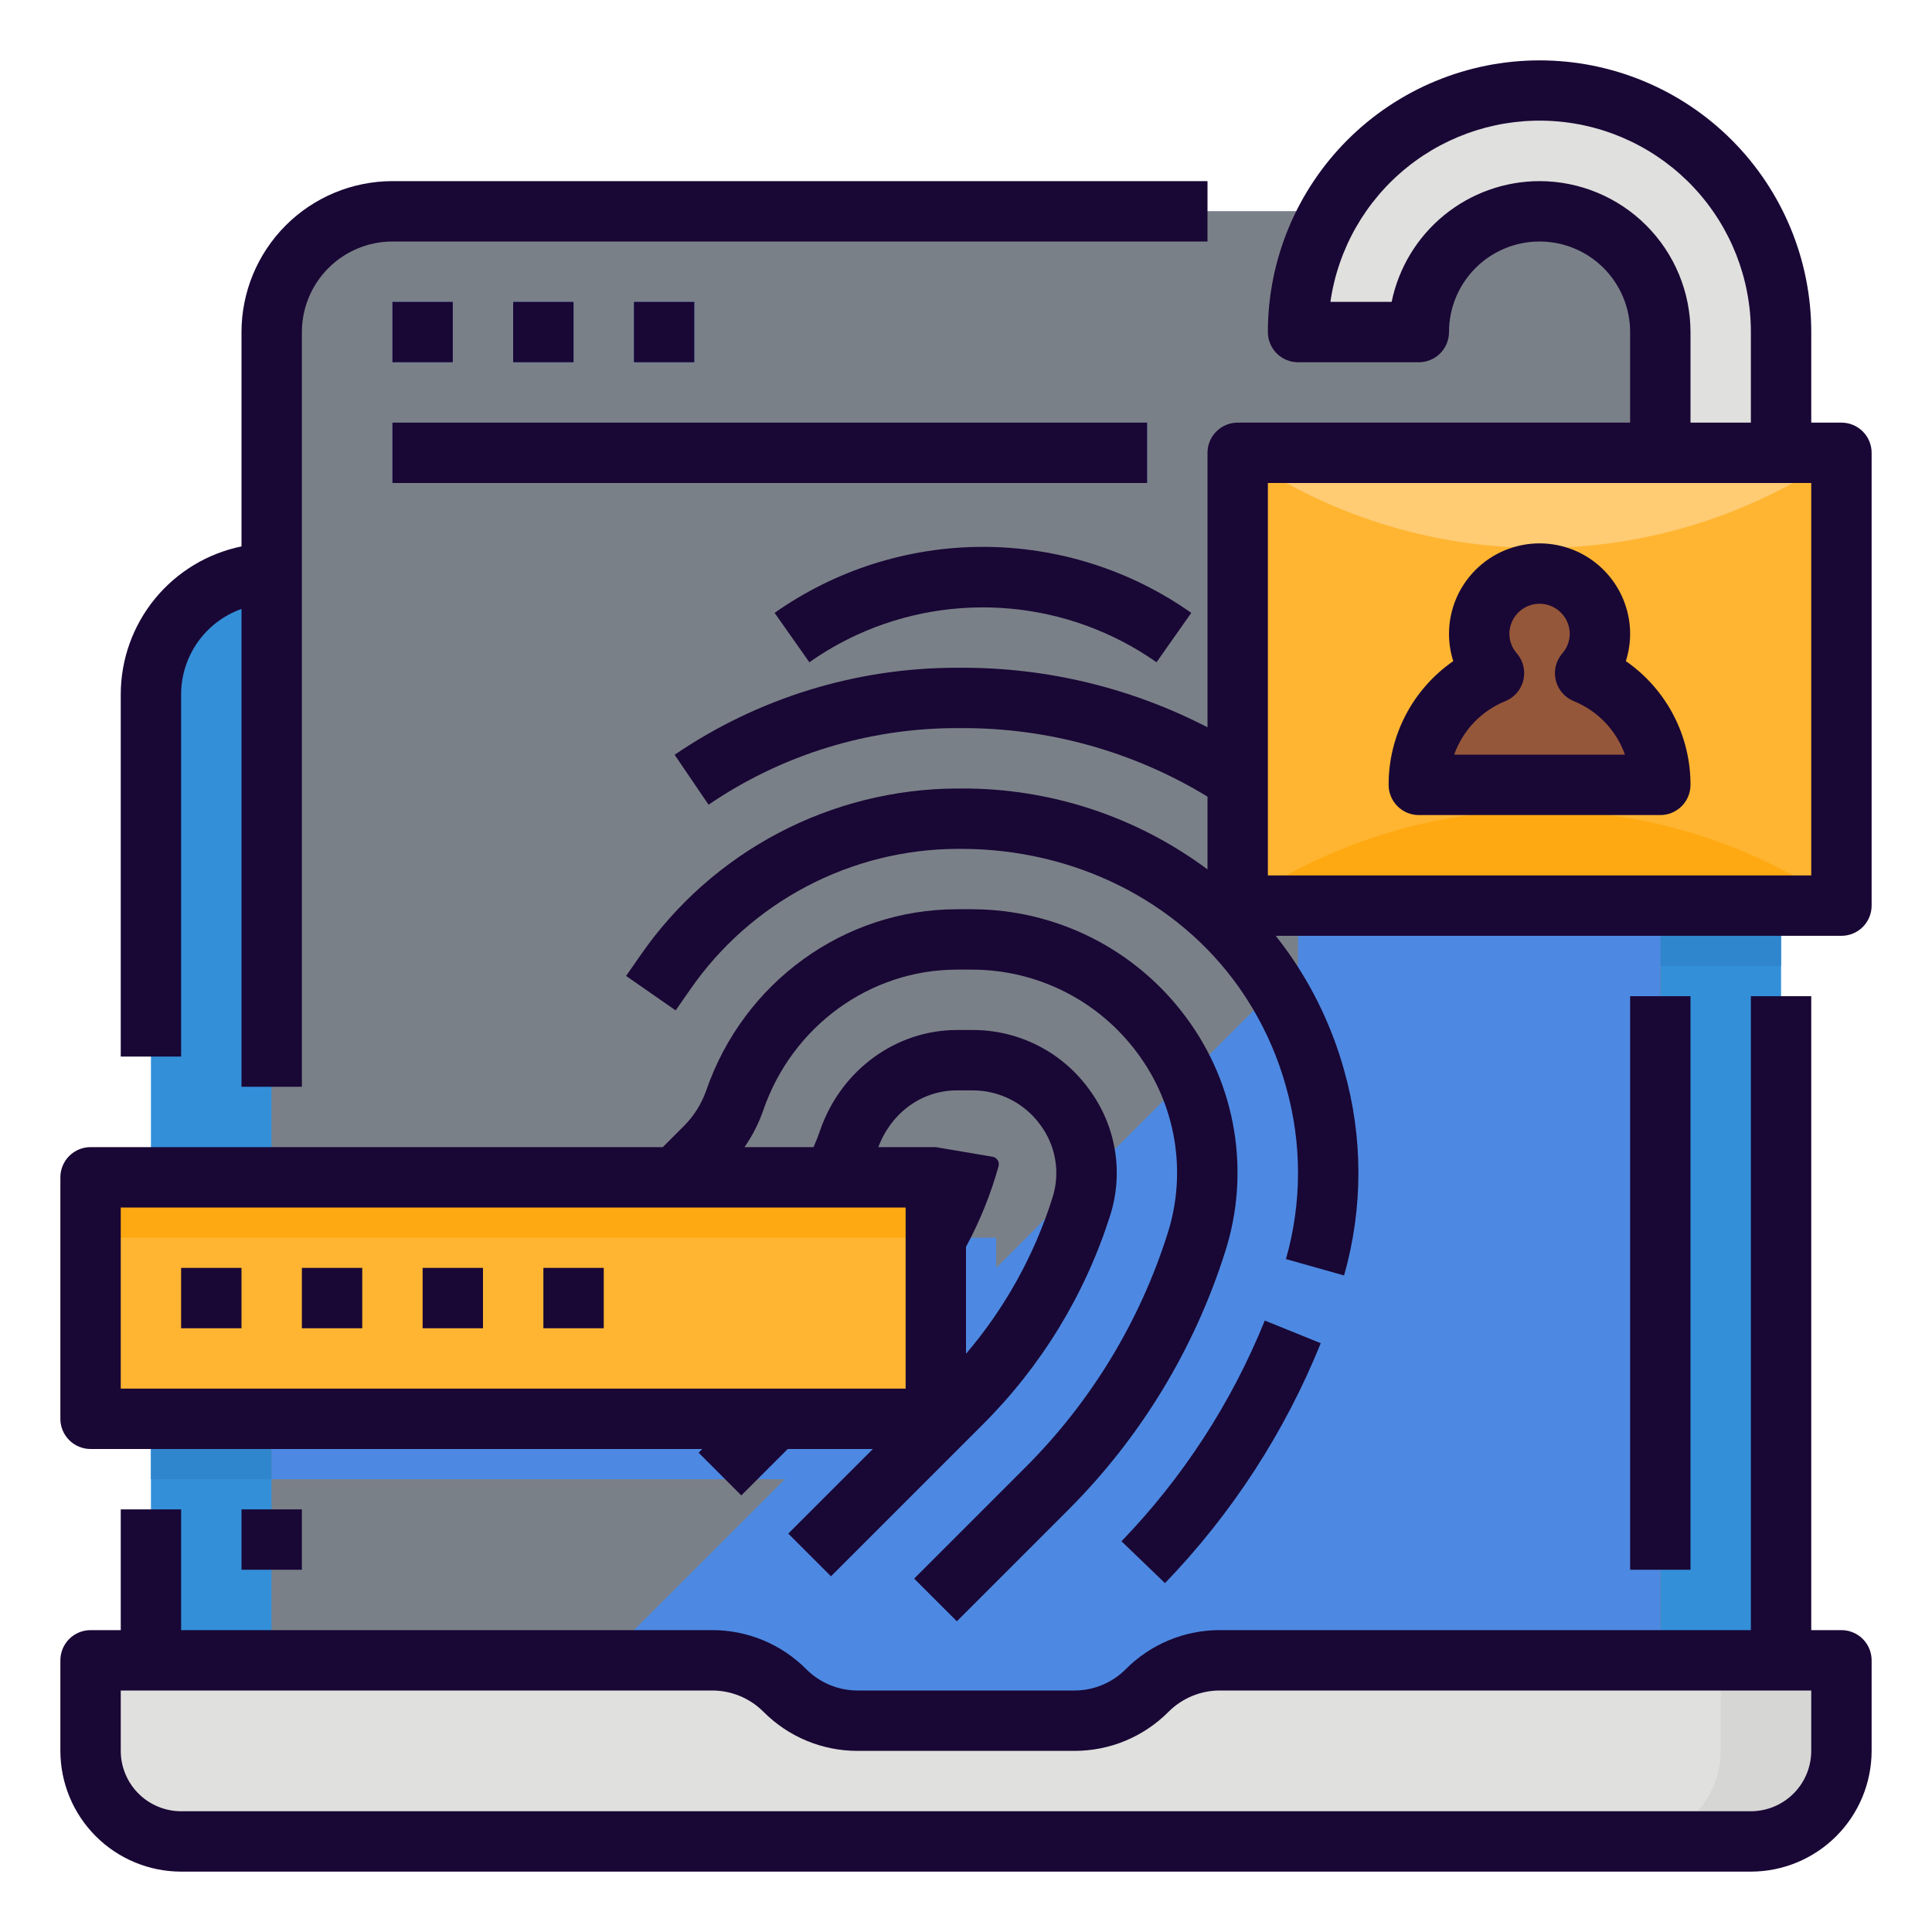 <svg width="512" height="512" viewBox="0 0 512 512" fill="none" xmlns="http://www.w3.org/2000/svg">
<path d="M72 152H440C448.487 152 456.626 155.371 462.627 161.373C468.629 167.374 472 175.513 472 184V432C472 438.365 469.471 444.47 464.971 448.971C460.47 453.471 454.365 456 448 456H64C57.635 456 51.53 453.471 47.029 448.971C42.529 444.47 40 438.365 40 432V184C40 175.513 43.371 167.374 49.373 161.373C55.374 155.371 63.513 152 72 152V152Z" fill="#348FD9"/>
<path d="M430.64 65.36C424.621 59.379 416.485 56.015 408 56H104C99.797 55.999 95.636 56.826 91.753 58.433C87.87 60.041 84.342 62.398 81.37 65.37C78.398 68.342 76.041 71.87 74.433 75.753C72.826 79.636 71.999 83.797 72 88V464H440V88C439.985 79.515 436.621 71.379 430.64 65.36V65.36Z" fill="#7A8088"/>
<path d="M103.996 80H119.996V96H103.996V80Z" fill="#4D89E2"/>
<path d="M135.996 80H151.996V96H135.996V80Z" fill="#4D89E2"/>
<path d="M167.996 80H183.996V96H167.996V80Z" fill="#4D89E2"/>
<path d="M104 112H304V128H104V112Z" fill="#4D89E2"/>
<path d="M430.64 65.36C424.621 59.379 416.485 56.015 408 56H104C99.797 55.999 95.636 56.826 91.753 58.433C87.87 60.041 84.342 62.398 81.37 65.37C78.398 68.342 76.041 71.87 74.433 75.753C72.826 79.636 71.999 83.797 72 88V464H440V88C439.985 79.515 436.621 71.379 430.64 65.36V65.36Z" fill="#7A8088"/>
<path d="M103.996 80H119.996V96H103.996V80Z" fill="#4D89E2"/>
<path d="M135.996 80H151.996V96H135.996V80Z" fill="#4D89E2"/>
<path d="M167.996 80H183.996V96H167.996V80Z" fill="#4D89E2"/>
<path d="M104 112H304V128H104V112Z" fill="#4D89E2"/>
<path d="M440 160L136 464H440V160Z" fill="#4D89E2"/>
<path d="M304 448C298.878 453.122 291.93 456 284.686 456H227.314C220.07 456 213.122 453.122 208 448C202.878 442.878 195.93 440 188.686 440H24V464C24 470.365 26.529 476.47 31.029 480.971C35.53 485.471 41.635 488 48 488H464C470.365 488 476.47 485.471 480.971 480.971C485.471 476.47 488 470.365 488 464V440H323.314C316.07 440 309.122 442.878 304 448V448Z" fill="#E0E0DE"/>
<path d="M456 440V464C456 470.365 453.471 476.47 448.971 480.971C444.47 485.471 438.365 488 432 488H464C470.365 488 476.47 485.471 480.971 480.971C485.471 476.47 488 470.365 488 464V440H456Z" fill="#D6D6D4"/>
<path d="M440 240H472V256H440V240Z" fill="#3086CD"/>
<path d="M40 376H72V392H40V376Z" fill="#3086CD"/>
<path d="M344 240H440V256H344V240Z" fill="#4D89E2"/>
<path d="M72 328H264V392H72V328Z" fill="#4D89E2"/>
<path d="M328 120H488V240H328V120Z" fill="#FFB531"/>
<path d="M344 88H376C376 79.513 379.371 71.374 385.373 65.373C391.374 59.371 399.513 56 408 56C416.487 56 424.626 59.371 430.627 65.373C436.629 71.374 440 79.513 440 88V120H472V88C472 71.026 465.257 54.748 453.255 42.745C441.252 30.743 424.974 24 408 24C391.026 24 374.748 30.743 362.745 42.745C350.743 54.748 344 71.026 344 88V88Z" fill="#E0E0DE"/>
<path d="M420.071 178.4C422.086 176.084 423.392 173.237 423.834 170.199C424.275 167.161 423.833 164.06 422.561 161.266C421.288 158.472 419.239 156.103 416.657 154.442C414.075 152.781 411.07 151.898 408 151.898C404.93 151.898 401.925 152.781 399.343 154.442C396.761 156.103 394.712 158.472 393.439 161.266C392.167 164.06 391.725 167.161 392.166 170.199C392.608 173.237 393.914 176.084 395.929 178.4C390.042 180.795 385.002 184.89 381.452 190.162C377.902 195.434 376.004 201.644 376 208H440C439.996 201.644 438.098 195.434 434.548 190.162C430.998 184.89 425.958 180.795 420.071 178.4V178.4Z" fill="#95573A"/>
<path d="M328 240H488C464.552 223.586 436.622 214.781 408 214.781C379.378 214.781 351.448 223.586 328 240V240Z" fill="#FFA912"/>
<path d="M488 120H328C351.448 136.414 379.378 145.219 408 145.219C436.622 145.219 464.552 136.414 488 120V120Z" fill="#FFCB73"/>
<path d="M24 312H248V376H24V312Z" fill="#FFB531"/>
<path d="M24 312H248V328H24V312Z" fill="#FFA912"/>
<path d="M48 184C48.006 179.039 49.547 174.201 52.412 170.151C55.277 166.1 59.324 163.035 64 161.376V288H80V88C80.007 81.637 82.538 75.537 87.037 71.037C91.537 66.538 97.637 64.007 104 64H320V48H104C93.395 48.012 83.228 52.23 75.729 59.729C68.23 67.228 64.012 77.395 64 88V144.805C54.972 146.661 46.859 151.572 41.03 158.712C35.201 165.852 32.012 174.783 32 184V280H48V184Z" fill="#190735"/>
<path d="M488 432H480V264H464V432H323.313C318.674 431.987 314.078 432.895 309.792 434.67C305.506 436.446 301.614 439.054 298.343 442.343C296.554 444.142 294.426 445.568 292.082 446.539C289.738 447.51 287.224 448.007 284.687 448H227.313C224.776 448.007 222.262 447.51 219.918 446.539C217.574 445.568 215.446 444.142 213.657 442.343C210.386 439.054 206.494 436.446 202.208 434.67C197.922 432.895 193.326 431.987 188.687 432H48V400H32V432H24C21.878 432 19.843 432.843 18.343 434.343C16.843 435.843 16 437.878 16 440V464C16.009 472.484 19.384 480.618 25.383 486.617C31.382 492.616 39.516 495.99 48 496H464C472.484 495.99 480.618 492.616 486.617 486.617C492.616 480.618 495.99 472.484 496 464V440C496 437.878 495.157 435.843 493.657 434.343C492.157 432.843 490.122 432 488 432V432ZM480 464C479.995 468.242 478.308 472.309 475.308 475.308C472.309 478.308 468.242 479.995 464 480H48C43.758 479.995 39.691 478.308 36.692 475.308C33.692 472.309 32.005 468.242 32 464V448H188.687C191.224 447.993 193.738 448.49 196.082 449.461C198.426 450.432 200.554 451.858 202.343 453.657C205.611 456.942 209.497 459.548 213.777 461.323C218.057 463.099 222.646 464.008 227.28 464H284.72C289.354 464.008 293.943 463.099 298.223 461.324C302.503 459.549 306.389 456.943 309.657 453.658C311.446 451.859 313.574 450.432 315.918 449.461C318.262 448.49 320.776 447.993 323.313 448H480V464Z" fill="#190735"/>
<path d="M432 264H448V416H432V264Z" fill="#190735"/>
<path d="M64 400H80V416H64V400Z" fill="#190735"/>
<path d="M103.995 80H119.995V96H103.995V80Z" fill="#190735"/>
<path d="M135.995 80H151.995V96H135.995V80Z" fill="#190735"/>
<path d="M167.995 80H183.995V96H167.995V80Z" fill="#190735"/>
<path d="M104 112H304V128H104V112Z" fill="#190735"/>
<path d="M227.123 168.228C239.837 162.409 253.852 160.019 267.776 161.294C281.699 162.57 295.047 167.468 306.491 175.5L315.703 162.417C299.542 151.034 280.258 144.925 260.491 144.925C240.724 144.925 221.44 151.034 205.279 162.417L214.49 175.5C218.471 172.697 222.7 170.263 227.123 168.228V168.228Z" fill="#190735"/>
<path d="M308.734 419.547C326.438 401.192 340.451 379.607 350.012 355.966L335.183 349.958C326.386 371.708 313.494 391.566 297.206 408.453L308.734 419.547Z" fill="#190735"/>
<path d="M488 112H480V88C480 68.904 472.414 50.591 458.912 37.088C445.409 23.586 427.095 16 408 16C388.904 16 370.591 23.586 357.088 37.088C343.586 50.591 336 68.904 336 88C336 90.122 336.843 92.157 338.343 93.657C339.843 95.157 341.878 96 344 96H376C378.122 96 380.156 95.157 381.657 93.657C383.157 92.157 384 90.122 384 88C384 81.635 386.528 75.53 391.029 71.029C395.53 66.529 401.635 64 408 64C414.365 64 420.47 66.529 424.97 71.029C429.471 75.53 432 81.635 432 88V112H328C325.878 112 323.843 112.843 322.343 114.343C320.843 115.843 320 117.878 320 120V192.746C299.829 182.302 277.434 176.886 254.72 176.96H253.6C226.908 176.944 200.833 184.982 178.783 200.024L187.777 213.256C207.175 200.019 230.116 192.944 253.6 192.956H254.72C277.741 192.851 300.339 199.136 320 211.111V230.4C301.144 216.365 278.236 208.84 254.73 208.959H253.61C237.112 209.026 220.875 213.076 206.278 220.762C191.68 228.449 179.154 239.546 169.764 253.11L165.922 258.63L179.057 267.768L182.892 262.256C190.807 250.806 201.37 241.436 213.681 234.943C225.993 228.449 239.691 225.023 253.61 224.956H254.73C284.568 224.956 312.063 238.645 328.272 261.567C333.937 269.58 338.176 278.511 340.8 287.967C345.053 302.904 345.05 318.732 340.791 333.667L356.191 338.013C361.256 320.236 361.259 301.398 356.2 283.619C353.084 272.416 348.058 261.835 341.344 252.341C340.296 250.859 339.202 249.416 338.077 248H488C490.122 248 492.156 247.157 493.657 245.657C495.157 244.157 496 242.122 496 240V120C496 117.878 495.157 115.843 493.657 114.343C492.156 112.843 490.122 112 488 112V112ZM408 48C398.782 48.011 389.85 51.2 382.71 57.029C375.569 62.859 370.656 70.971 368.8 80H352.57C354.586 65.981 361.838 53.246 372.868 44.361C383.897 35.475 397.883 31.099 412.01 32.113C426.137 33.128 439.355 39.457 449.002 49.827C458.648 60.197 464.008 73.837 464 88V112H448V88C447.988 77.395 443.77 67.228 436.271 59.729C428.772 52.23 418.605 48.012 408 48V48ZM480 232H336V128H480V232Z" fill="#190735"/>
<path d="M430.866 175.2C431.616 172.874 431.999 170.444 432 168C432 161.635 429.472 155.53 424.971 151.029C420.47 146.529 414.365 144 408 144C401.635 144 395.53 146.529 391.03 151.029C386.529 155.53 384 161.635 384 168C384.002 170.444 384.384 172.874 385.134 175.2C379.835 178.871 375.508 183.774 372.523 189.488C369.539 195.201 367.986 201.554 368 208C368 210.122 368.843 212.157 370.343 213.657C371.844 215.157 373.878 216 376 216H440C442.122 216 444.157 215.157 445.657 213.657C447.157 212.157 448 210.122 448 208C448.014 201.554 446.462 195.201 443.477 189.488C440.492 183.774 436.165 178.871 430.866 175.2V175.2ZM385.366 200C386.497 196.807 388.293 193.89 390.635 191.442C392.977 188.994 395.812 187.071 398.952 185.8C400.127 185.32 401.171 184.568 401.998 183.605C402.825 182.643 403.41 181.497 403.707 180.263C404.004 179.029 404.002 177.742 403.704 176.509C403.405 175.276 402.817 174.131 401.988 173.17C400.723 171.743 400.017 169.907 400 168C400 165.878 400.843 163.843 402.343 162.343C403.844 160.843 405.878 160 408 160C410.122 160 412.157 160.843 413.657 162.343C415.157 163.843 416 165.878 416 168C415.984 169.907 415.277 171.745 414.012 173.172C413.184 174.133 412.595 175.278 412.297 176.511C411.998 177.744 411.997 179.031 412.293 180.265C412.59 181.499 413.176 182.645 414.002 183.607C414.829 184.57 415.873 185.322 417.048 185.802C420.188 187.073 423.023 188.996 425.365 191.443C427.707 193.89 429.503 196.807 430.634 200H385.366Z" fill="#190735"/>
<path d="M24 384H186.126L185.143 384.983L196.457 396.3L208.757 384H231.33L208.9 406.423L220.214 417.737L260.438 377.512C275.965 362.042 287.54 343.062 294.184 322.175C295.984 316.548 296.417 310.572 295.448 304.744C294.478 298.916 292.134 293.403 288.61 288.661C285.072 283.775 280.42 279.802 275.041 277.072C269.662 274.342 263.709 272.933 257.677 272.961H253.6C237.454 272.961 222.908 283.574 217.388 299.419C216.848 301.003 216.254 302.519 215.6 304.001H197.3C199.402 300.981 201.079 297.686 202.282 294.209C209.964 271.93 230.587 256.961 253.599 256.961H257.679C266.202 256.974 274.602 258.986 282.206 262.835C289.81 266.684 296.405 272.263 301.461 279.124C306.493 285.891 309.839 293.761 311.221 302.08C312.603 310.399 311.982 318.928 309.408 326.959C302.004 350.298 289.1 371.515 271.782 388.824L242.262 418.344L253.576 429.658L283.096 400.138C302.228 381.013 316.484 357.57 324.663 331.784C328.008 321.357 328.819 310.284 327.028 299.481C325.238 288.678 320.898 278.458 314.369 269.668C307.823 260.783 299.285 253.557 289.439 248.571C279.593 243.585 268.715 240.979 257.679 240.961H253.6C223.765 240.961 197.064 260.261 187.157 288.993C185.924 292.506 183.924 295.7 181.303 298.344L175.646 304H24C21.878 304 19.843 304.843 18.343 306.343C16.843 307.843 16 309.878 16 312V376C16 378.122 16.843 380.157 18.343 381.657C19.843 383.157 21.878 384 24 384V384ZM253.6 288.96H257.68C261.195 288.944 264.664 289.766 267.799 291.358C270.933 292.95 273.643 295.266 275.704 298.114C277.731 300.832 279.081 303.994 279.643 307.338C280.205 310.682 279.962 314.112 278.934 317.343C274.151 332.553 266.351 346.642 256 358.769V330.432C259.671 323.647 262.568 316.47 264.636 309.038C264.708 308.769 264.722 308.488 264.679 308.213C264.636 307.938 264.536 307.675 264.385 307.441C264.235 307.207 264.037 307.007 263.805 306.854C263.572 306.7 263.31 306.597 263.036 306.551L248 304H232.76C236.219 294.845 244.323 288.96 253.6 288.96V288.96ZM32 320H240V368H32V320Z" fill="#190735"/>
<path d="M48 336H64V352H48V336Z" fill="#190735"/>
<path d="M80 336H96V352H80V336Z" fill="#190735"/>
<path d="M112 336H128V352H112V336Z" fill="#190735"/>
<path d="M144 336H160V352H144V336Z" fill="#190735"/>
</svg>
